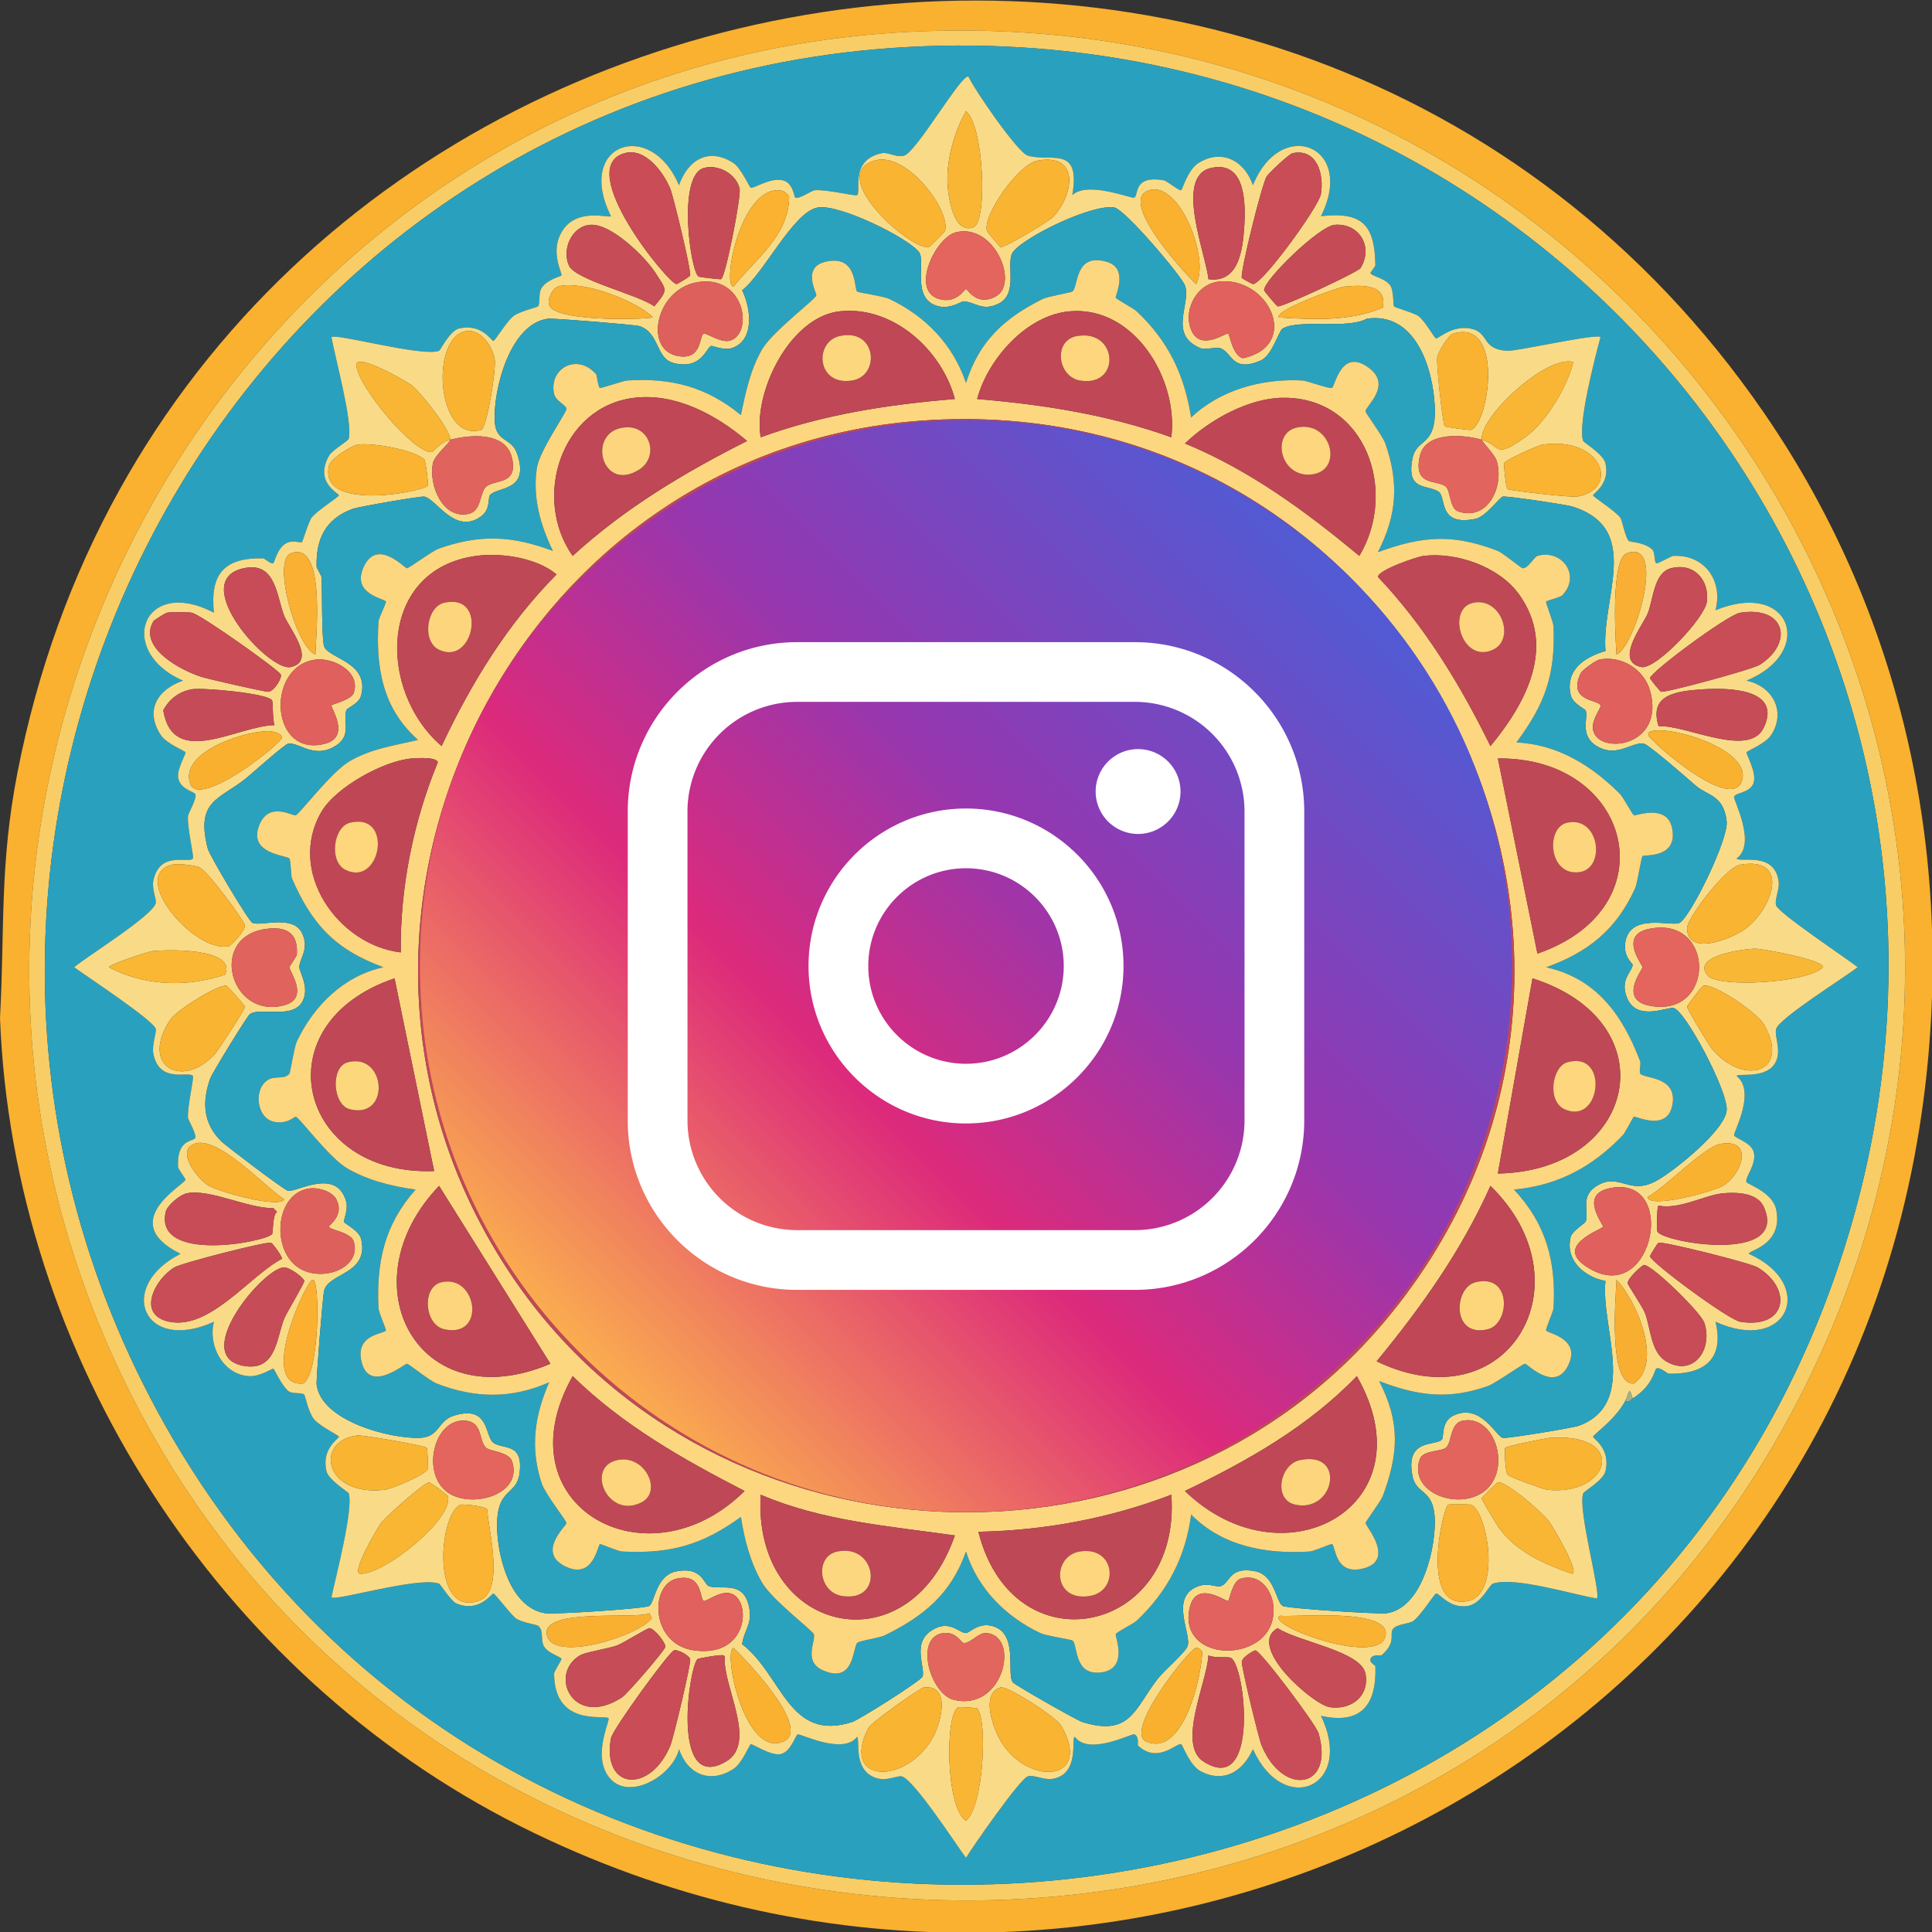 <svg xmlns="http://www.w3.org/2000/svg" width="119" height="119" fill="none"><rect width="100%" height="100%" fill="#333333" stroke="none"/><g clip-path="url(#a)"><path fill="#F9B12F" d="M108.639 25.413c8.898 12.92 12.034 28.515 9.599 43.978-6.318 40.132-50.108 61.255-86.24 43.066C13.43 103.109.795 83.518 0 62.696c.298-5.501-.03-9.419 1.067-15.066C11.014-3.62 79.25-17.26 108.639 25.413ZM55.691 1.978C14.334 4.288-10.544 49.096 8.076 85.902c20.478 40.481 79.386 41.796 101.63 2.283 22.663-40.259-8.001-88.777-54.015-86.207Z"/><path fill="#F8CD65" d="M55.69 1.978c46.014-2.57 76.678 45.948 54.015 86.207-22.244 39.513-81.152 38.198-101.63-2.283C-10.545 49.096 14.333 4.29 55.69 1.978Zm.305.913c-42.444 2.235-66.709 49.291-45.33 85.75 23.513 40.098 84.778 35.292 101.63-8.065 15.19-39.082-14.55-79.883-56.3-77.685Z"/><path fill="#29A1BE" d="M55.996 2.891c41.75-2.198 71.49 38.604 56.3 77.685-16.852 43.357-78.117 48.163-101.63 8.065-21.379-36.458 2.887-83.515 45.33-85.75Zm44.111 83.392c.293.102.347-.085.457-.152 1.224-.752 1.351-1.75 1.447-1.826.187-.15.705.302.762.304 2.185.056 3.451-.883 2.895-3.196 4.437 2.017 6.282-2.283 2.057-4.185-.109-.2 2.143-.496 1.676-2.739-.219-1.052-1.779-1.556-1.828-1.674-.119-.283.627-1.074.457-1.826-.143-.628-1.182-.874-1.219-1.065-.036-.19 1.371-2.691.152-3.652.162-.191 1.93.228 2.438-.913.317-.713-.112-1.519 0-1.978.156-.638 4.295-3.236 5.028-3.805-.674-.532-4.873-3.327-5.028-3.804-.117-.36.239-.99.153-1.522-.296-1.828-2.374-1.09-2.591-1.37 1.259-.89-.201-3.608-.152-3.804.066-.263 1.061-.23 1.219-.913.151-.654-.493-1.736-.457-1.826.034-.086 1.17-.522 1.523-1.065.925-1.422.121-2.995-1.523-3.348 4.29-1.755 2.741-6.239-1.905-4.337.465-1.811-.65-3.426-2.59-3.348-.141.006-.983.515-1.067.457-.118-.083-.072-.688-.228-.837-.495-.472-1.351-.457-1.448-.533-.218-.171-.417-1.299-.533-1.445-.36-.457-1.666-1.262-1.676-1.37-.011-.112 1.064-.682.762-1.978-.129-.553-1.339-1.279-1.372-1.37-.353-.977.74-5.186 1.067-6.391-.088-.275-5.101.862-5.714.837-1.643-.067-1.106-1.133-2.285-1.37-1.134-.227-1.988.64-2.133.609-.085-.018-.681-1.075-1.067-1.37-.263-.2-1.44-.517-1.524-.608-.053-.058.004-.96-.228-1.294-.31-.445-1.17-.565-1.22-.76-.006-.027.306-.43.305-.457-.036-2.48-.771-3.333-3.352-3.044 2.18-4.327-2.47-6.177-4.19-1.902-.515-1.53-1.938-2.263-3.352-1.37-.68.43-.978 1.629-1.066 1.675-.118.06-.867-.574-1.067-.61-1.926-.342-1.534.946-1.828 1.066-.182.074-2.893-1.043-3.81-.152.528-3.108-1.302-2.016-2.742-2.435-.62-.18-3.27-4.034-3.657-4.87-.444-.164-3.2 4.653-3.962 4.87-.482.138-.983-.233-1.371-.152-2 .416-1.258 2.395-1.524 2.587-.105.076-1.828-.354-2.59-.305-.23.015-.983.573-1.219.457-.081-.04-.118-.904-.762-1.065-.77-.193-1.817.53-1.98.456-.085-.038-.598-1.216-1.067-1.521-1.498-.977-2.803-.223-3.352 1.37-1.764-4.174-6.41-2.551-4.19 1.901-.074.14-1.951-.505-2.896.761-.97 1.301-.084 2.757-.152 2.892-.032.064-.88.235-1.219.76-.236.366-.062.93-.228 1.142-.05.064-1.149.308-1.524.608-.42.337-1.122 1.513-1.219 1.522-.12.012-.736-1.107-2.133-.76-.558.137-1.134 1.335-1.22 1.369-1.01.396-6.444-1.116-6.627-.837.223 1.24 1.32 5.23 1.066 6.239-.044.177-1.014.7-1.219 1.065-.924 1.654.616 2.296.61 2.435-.005.108-1.318.916-1.676 1.37-.19.239-.542 1.475-.61 1.521-.067.047-.579-.171-.99.076-.53.32-.697 1.187-.762 1.218-.14.067-.565-.303-.61-.305-2.386-.055-3.301.93-3.047 3.348-4.382-2.293-6.072 2.372-1.904 4.185-1.594.559-2.357 1.838-1.372 3.348.355.543 1.49.979 1.524 1.065.037.093-.515 1.014-.457 1.522.087.757 1.001.894 1.067 1.065.104.273-.444 1.144-.457 1.37-.044.72.38 2.481.304 2.587-.24.332-2.044-.527-2.438 1.37-.104.5.204 1.135.153 1.369-.172.776-4.257 3.296-5.028 3.956.688.509 4.912 3.285 5.028 3.805.05.225-.254.999-.153 1.521.365 1.882 2.204 1.045 2.438 1.37.076.105-.34 1.85-.304 2.587.003.065.53 1.02.457 1.217-.097.262-1.174.035-1.067 1.826.004.07.466.718.457.761-.06.31-4.3 2.6-.305 4.565-4.006 2.038-2.28 6.165 2.057 4.185-.377 1.432.53 3.23 2.133 3.348.697.051 1.449-.481 1.524-.456.079.025.452.947.914 1.37.23.208.836.074.99.227.059.058.254 1.1.61 1.522.37.438 1.503.975 1.524 1.065.028.117-1.103.714-.762 2.13.134.556 1.34 1.263 1.371 1.37.291.99-.81 5.16-1.066 6.392.183.28 5.33-1.296 6.628-.837.076.027.733 1.076 1.067 1.217 1.409.595 2.159-.621 2.285-.609.102.01 1.02 1.244 1.371 1.522.311.246 1.317.41 1.372.457.403.344.113.843.38 1.293.254.426 1.03.612 1.067.761.013.049-.459.761-.457.913.035 3.315 3.17 2.486 3.352 2.739.1.14-.86 2.015-.152 3.348 1.05 1.978 4.085.299 4.495-1.446.534 1.574 1.935 2.141 3.352 1.218.543-.354.98-1.488 1.066-1.522.11-.043 1.2.722 1.829.609.643-.117.925-1.184 1.066-1.218.186-.044 2.8 1.292 3.657.152.206.168-.332 2.238 1.371 2.587.503.103 1.139-.203 1.372-.152.735.162 3.366 4.222 3.962 5.022.43-.711 3.344-4.899 3.809-5.022.415-.109.971.241 1.523.152 1.722-.276 1.118-2.573 1.372-2.587.855 1.184 3.474-.209 3.657-.152.32.101.202.66.228.685 1.228 1.167 2.41-.199 2.666-.076.094.045.524 1.319 1.22 1.674 1.435.734 2.582-.011 3.2-1.37 1.915 4.242 6.283 2.29 4.19-2.054 2.497.558 3.428-.702 3.352-3.044-.003-.075-.377-.234-.305-.456.105-.326.645-.193.685-.228.919-.804.481-1.25.686-1.598.2-.338 1.032-.322 1.295-.533.473-.378 1.269-1.639 1.372-1.674.19-.064.818.96 1.98.761.82-.14 1.3-1.292 1.524-1.37 1.328-.455 4.918.677 6.4.914.29-.233-1.19-5.483-.839-6.468.053-.146 1.234-.797 1.372-1.37.34-1.416-.789-2.012-.762-2.13.034-.149 1.352-1.03 1.981-2.206Z"/><path fill="#F9DB87" d="M100.563 86.13c-.246-.855-.227-.28-.457.153-.63 1.176-1.947 2.057-1.981 2.206-.027.117 1.102.714.762 2.13-.138.573-1.32 1.224-1.372 1.37-.352.984 1.128 6.234.838 6.467-1.482-.237-5.071-1.368-6.4-.913-.224.077-.703 1.23-1.523 1.37-1.162.2-1.79-.825-1.98-.761-.103.035-.9 1.296-1.372 1.674-.263.211-1.096.195-1.295.533-.205.347.233.794-.686 1.597-.04.035-.58-.097-.685.229-.073.222.302.381.304.456.077 2.342-.854 3.602-3.352 3.044 2.093 4.344-2.274 6.296-4.19 2.054-.618 1.358-1.764 2.104-3.2 1.37-.695-.356-1.125-1.63-1.219-1.674-.256-.123-1.438 1.243-2.666.076-.026-.025.092-.585-.229-.685-.182-.057-2.801 1.336-3.656.152-.254.014.35 2.311-1.372 2.587-.552.089-1.108-.262-1.523-.152-.465.122-3.38 4.311-3.81 5.022-.595-.801-3.226-4.86-3.961-5.022-.233-.051-.87.255-1.372.152-1.703-.349-1.166-2.419-1.371-2.587-.857 1.139-3.47-.197-3.657-.152-.14.034-.423 1.101-1.066 1.217-.629.114-1.719-.651-1.829-.608-.087.033-.523 1.167-1.066 1.521-1.417.924-2.818.356-3.352-1.217-.41 1.745-3.444 3.424-4.495 1.446-.709-1.334.252-3.209.152-3.348-.182-.253-3.318.576-3.352-2.739-.002-.152.47-.864.457-.913-.038-.15-.813-.335-1.067-.761-.267-.45.023-.949-.38-1.294-.055-.047-1.061-.21-1.372-.456-.352-.278-1.27-1.512-1.371-1.522-.127-.012-.877 1.204-2.286.609-.333-.141-.99-1.19-1.066-1.218-1.298-.458-6.446 1.118-6.628.837.257-1.23 1.357-5.402 1.066-6.391-.031-.107-1.238-.814-1.371-1.37-.34-1.416.79-2.013.762-2.13-.022-.09-1.154-.627-1.524-1.065-.357-.423-.551-1.464-.61-1.522-.154-.153-.76-.02-.99-.228-.462-.422-.836-1.344-.914-1.37-.076-.025-.827.508-1.524.457-1.603-.118-2.51-1.916-2.133-3.348-4.337 1.98-6.063-2.147-2.057-4.185-3.995-1.965.244-4.256.305-4.565.008-.044-.453-.692-.457-.761-.108-1.792.97-1.564 1.066-1.826.073-.198-.454-1.152-.457-1.217-.035-.737.381-2.482.305-2.587-.235-.325-2.073.512-2.438-1.37-.101-.523.202-1.297.152-1.522-.115-.52-4.34-3.296-5.028-3.804.771-.66 4.857-3.18 5.028-3.957.052-.233-.256-.868-.152-1.37.393-1.896 2.198-1.036 2.438-1.369.076-.105-.348-1.866-.305-2.587.014-.225.562-1.096.457-1.37-.065-.17-.979-.307-1.066-1.064-.059-.508.494-1.429.457-1.522-.034-.087-1.17-.523-1.524-1.065-.985-1.51-.222-2.79 1.371-3.348-4.168-1.813-2.477-6.478 1.905-4.185-.255-2.418.661-3.403 3.048-3.348.044.001.469.371.609.305.065-.031.232-.899.762-1.218.41-.248.922-.03.99-.076.068-.046.42-1.283.61-1.522.358-.453 1.67-1.261 1.676-1.37.006-.138-1.534-.78-.61-2.434.205-.366 1.175-.888 1.22-1.065.252-1.009-.845-4.999-1.067-6.24.183-.278 5.617 1.234 6.628.838.085-.034.66-1.232 1.219-1.37 1.397-.346 2.013.773 2.133.76.097-.009.8-1.185 1.219-1.52.375-.302 1.473-.545 1.523-.61.167-.212-.007-.775.229-1.14.34-.526 1.186-.698 1.219-.762.068-.135-.818-1.59.152-2.891.945-1.266 2.822-.622 2.895-.76-2.219-4.454 2.427-6.077 4.19-1.903.55-1.593 1.855-2.347 3.353-1.37.468.306.982 1.484 1.066 1.522.163.075 1.21-.65 1.981-.456.644.16.68 1.025.762 1.065.235.116.99-.442 1.219-.457.761-.05 2.484.38 2.59.305.266-.192-.476-2.171 1.524-2.587.388-.081.889.29 1.371.152.762-.218 3.518-5.035 3.962-4.87.386.836 3.038 4.69 3.657 4.87 1.44.418 3.27-.673 2.742 2.435.917-.892 3.628.226 3.81.152.294-.12-.099-1.408 1.828-1.065.2.035.949.67 1.066.608.088-.046.387-1.244 1.067-1.674 1.414-.894 2.837-.16 3.352 1.37 1.72-4.275 6.37-2.425 4.19 1.902 2.58-.29 3.316.563 3.352 3.044 0 .027-.311.43-.304.456.049.196.908.315 1.218.761.232.333.175 1.235.229 1.293.084.091 1.26.408 1.524.61.386.294.981 1.35 1.066 1.369.146.03 1-.837 2.133-.609 1.18.237.643 1.302 2.286 1.37.613.024 5.626-1.112 5.714-.837-.328 1.204-1.42 5.414-1.067 6.39.033.092 1.243.818 1.372 1.37.301 1.297-.773 1.867-.762 1.979.01.107 1.315.913 1.676 1.37.116.146.315 1.274.533 1.445.096.076.953.06 1.448.533.156.149.11.754.228.837.084.058.925-.451 1.067-.457 1.94-.078 3.055 1.537 2.59 3.348 4.646-1.902 6.195 2.582 1.905 4.337 1.644.353 2.448 1.926 1.523 3.348-.353.543-1.489.979-1.523 1.065-.036.09.608 1.172.457 1.826-.158.682-1.153.65-1.219.913-.05.196 1.411 2.913.152 3.804.217.28 2.295-.458 2.59 1.37.086.532-.269 1.161-.152 1.522.155.477 4.354 3.272 5.028 3.804-.733.569-4.873 3.167-5.028 3.804-.112.46.317 1.266 0 1.979-.508 1.141-2.276.722-2.438.913 1.219.96-.189 3.46-.152 3.652.036.191 1.076.436 1.219 1.065.17.752-.576 1.542-.457 1.826.049.118 1.609.621 1.828 1.674.467 2.242-1.785 2.54-1.676 2.74 4.225 1.9 2.38 6.201-2.057 4.184.556 2.313-.71 3.252-2.895 3.196-.057-.002-.575-.454-.762-.305-.097.077-.223 1.074-1.447 1.826ZM59.499 6.848c-.7 1.209-1.189 2.932-1.143 4.337.03.915.355 3.26 1.6 2.815.89-.317.641-6.31-.457-7.152ZM38.472 9.435c-3.162.887 2.684 8.041 3.2 8.065.05.002.814-.458.838-.533.083-.26-1.031-4.866-1.219-5.326-.422-1.034-1.547-2.563-2.819-2.206Zm41.14 0c-.209.043-1.475 1.232-1.6 1.445-.303.519-1.645 5.94-1.524 6.24.015.036.647.38.686.38.593.001 4.068-4.782 4.19-5.555.195-1.229-.246-2.822-1.752-2.51Zm-25.75.456c-2.992.913 2.25 5.55 3.352 5.326.068-.014.97-.922.99-.989.38-1.258-2.377-4.937-4.342-4.337Zm10.056 0c-1.22.22-3.426 3.43-3.124 4.337.021.062.778.965.838.99.208.082 2.948-1.575 3.2-1.827 1.266-1.264 1.766-3.983-.914-3.5Zm-20.57.457c-1.66.483-.807 6.476-.305 6.695.064.028 1.306.174 1.372.152.27-.09 1.236-5.082 1.142-5.554-.182-.918-1.33-1.55-2.209-1.293Zm31.236 0c-2.274.52-.283 5.367-.153 6.847 1.87.266 2.119-1.81 2.21-3.271.092-1.477.055-4.06-2.057-3.576Zm-26.665 1.37c-2.34-.032-3.442 5.835-2.742 5.934 1.384-1.715 3.439-3.179 3.428-5.554-.241-.264-.293-.376-.686-.38Zm22.856 0c-1.964.604 2.198 5.115 2.894 5.782.87-1.463-.979-6.373-2.894-5.783Zm-20.418 1.065c-1.496.279-3.306 4.061-4.647 5.097.536 1.061.816 3.14-.686 3.576-.44.128-1.16-.168-1.219-.152-.296.08-.57 1.48-2.285 1.065-1.156-.279-.878-1.871-2.133-2.282-.27-.088-5.335-.497-5.638-.457-2.347.31-3.378 4.406-3.276 6.316.07 1.315 1.023.985 1.371 1.978.839 2.392-1.274 2.038-1.676 2.587-.117.16.055.862-.533 1.293-1.608 1.181-2.783-1.1-3.505-1.217-.22-.036-4.046.623-4.418.76-1.695.625-2.259 1.89-2.21 3.577.001.034.304.575.305.608.04.843-.001 3.73.153 4.261.226.78 2.82.954 2.285 3.044-.132.515-.858.751-.914.913-.226.647.373 1.562-.686 2.206-1.319.803-2.226-.253-2.895-.152-.216.033-2.225 1.836-2.59 2.13-1.652 1.335-3.13 1.346-2.362 4.338.109.423 2.505 4.444 2.743 4.565.488.248 2.457-.521 3.047.608.51.976-.153 1.612-.152 2.131 0 .248.519 1.04.305 1.826-.418 1.53-2.695.576-3.352 1.065-.187.139-2.338 3.671-2.438 3.957-.512 1.45-.45 2.764.685 3.88.225.221 3.861 3.006 4.114 3.044.546.082 3.001-1.462 3.58.684.121.447-.167 1.159-.151 1.218.031.118.945.545 1.066 1.065.51 2.183-2.028 2.079-2.285 3.196-.084.362-.496 5.495-.457 5.782.302 2.24 4.49 3.32 6.323 3.272 1.264-.032 1.111-1.052 2.133-1.37 2.209-.685 1.893 1.282 2.438 1.674.594.428 1.868-.046 1.6 1.903-.197 1.426-1.489.805-1.372 3.5.078 1.78.856 4.774 2.972 5.097.503.078 6.13-.282 6.399-.456.33-.213.398-1.883 1.676-2.13 1.57-.305 1.691.81 1.98.912.777.275 2.233-.44 2.515 1.446.138.92-.35 1.326-.457 2.131 2.499 1.925 2.86 6.052 6.78 4.793.422-.135 4.283-2.563 4.343-2.815.145-.61-.657-2.035.533-2.815 1.11-.727 1.687.152 2.133.152.203 0 .73-.624 1.524-.457 1.79.377.927 2.979 1.371 3.5.16.187 3.954 2.338 4.267 2.435 2.971.921 3.214-.807 4.647-2.663.348-.451 1.654-1.586 1.828-1.978.318-.716-1.177-3.06.686-3.729.624-.223 1.091.09 1.371 0 .585-.185.498-1.244 2.133-.912 1.2.243 1.272 1.888 1.676 2.13.276.165 5.981.52 6.4.456 2.112-.323 2.914-3.634 2.971-5.402.075-2.353-1.118-1.794-1.371-3.043-.487-2.406 1.523-1.816 1.828-2.283.108-.165-.062-1.082.686-1.446 1.674-.813 2.63 1.27 3.047 1.37.233.056 4.336-.611 4.724-.76 3.645-1.405 1.294-6.035 1.6-8.903-1.312-.247-2.519-1.292-2.134-2.74.085-.317.89-.844.915-.912.229-.647-.379-1.55.685-2.207 1.391-.858 1.982.61 3.657-.304 1.104-.602 4.219-3.105 4.343-4.337.115-1.151-2.587-6.217-3.276-6.315-.429-.061-2.192.8-2.819-.533-.562-1.195.294-1.711.305-2.13.001-.076-.59-.496-.457-1.37.286-1.88 2.889-.95 3.352-1.217.695-.401 3.013-5.16 2.895-6.24-.179-1.637-1.177-1.574-1.905-2.206-.445-.386-2.895-2.534-3.2-2.587-.733-.127-1.654.901-2.895.152-1.097-.662-.501-1.745-.685-2.206-.024-.06-.797-.422-.915-.913-.371-1.551.813-2.355 2.134-2.74-.26-3.297 2.3-7.55-2.057-8.902-.394-.122-4.057-.658-4.267-.608-.195.047-1.044 1.237-1.676 1.37-2.354.494-1.78-1.35-2.285-1.675-.714-.458-2.008-.018-1.6-2.054.258-1.289 1.486-.665 1.371-3.196-.108-2.384-1.208-5.84-4.19-5.402-1.182.67-4.164.006-5.18.609-.242.143-.643 1.673-1.372 1.978-1.74.729-1.712-.463-2.438-.76-.236-.098-.977.096-1.219 0-2.08-.828-.575-2.761-.99-3.881-.213-.574-3.677-4.666-4.343-4.793-1.315-.252-5.54 1.79-6.247 2.739-.478.641.388 2.583-.914 3.195-1.015.477-1.429-.138-2.133-.152-.138-.003-.788.476-1.524.304-1.74-.405-.783-2.806-1.219-3.347-.73-.91-4.947-2.982-6.247-2.74ZM36.34 13.848c-1.147.103-1.74 1.535-1.295 2.51.407.895 4.25 1.778 5.257 2.511.876-1.064.77-.958.076-2.054-.627-.99-2.76-3.083-4.038-2.967Zm45.863 0c-.959.083-4.39 3.424-4.342 4.032.005.065.775.973.838.99.273.073 4.956-2.118 5.104-2.36.82-1.335-.111-2.792-1.6-2.662Zm-23.312.456c-1.26.303-2.836 3.582-1.067 4.109 1.095.326 1.58-.609 1.676-.609.105 0 .651 1.094 1.829.457 1.466-.793-.086-4.522-2.438-3.957Zm-15.694 3.044c-2.757.24-3.59 4.11-1.524 4.565 1.604.353 1.37-1.242 1.676-1.37.108-.044 1.023.544 1.524.457 1.51-.263 1.14-3.898-1.676-3.652Zm31.845 0c-1.391.163-2.25 1.894-1.6 3.12.595 1.12 2.08.012 2.21.075.083.041.277 1.39.913 1.522 3.602-.793 1.577-5.082-1.523-4.717Zm-40.683.304c-.327.107-.668.782-.533 1.141.298.985 5.393.918 6.4.761-1.041-1.064-4.523-2.342-5.867-1.902Zm48.454 0c-.439.044-4.375 1.488-4.038 1.902 2.128.136 4.43.242 6.4-.608.268-1.452-1.27-1.403-2.362-1.294Zm-54.091 2.74c-2.258.37-1.845 6.893.914 6.086.362-.106.926-3.735.838-4.337-.116-.793-.886-1.892-1.752-1.75Zm60.795.151c-.305.09-.93 1.125-.99 1.446-.074.388.333 4.086.457 4.26.046.067 1.521.25 1.6.23 1.116-.294 2.107-6.866-1.067-5.936ZM27.73 27.087c-.018.193-.964.95-1.066 1.445-.27 1.31.578 3.478 2.21 3.12.78-.172.678-1.329 1.066-1.674.528-.47 1.97-.079 1.6-1.75-.372-1.674-2.613-1.456-3.81-1.141.056-.574-1.827-2.928-2.361-3.348-.284-.223-3.336-1.989-3.429-1.294.072 1.355 3.527 5.455 4.648 5.403.068-.003.527-.6 1.142-.761Zm63.538 0c-1.082-.322-3.453-.535-3.81.989-.451 1.935 1.105 1.446 1.6 1.902.303.278.215 1.334.763 1.522 1.831.63 2.847-1.568 2.361-3.12-.132-.421-.895-1.147-.914-1.293 1.227.364.734 1.223 2.667-.152 1.288-.917 2.611-3.101 2.97-4.642-1.718-.425-5.809 3.45-5.637 4.794Zm-69.251.304c-.41.076-1.654.87-1.753 1.294-.682 2.913 5.979 1.563 6.095 1.217.026-.076-.123-1.489-.229-1.598-.569-.588-3.28-1.066-4.113-.913Zm72.984 0c-.275.04-2.308.952-2.362 1.142-.022.077.11 1.554.229 1.597.31.114 3.91.517 4.266.457 2.677-.452 1.572-3.74-2.133-3.196Zm-77.098 6.696c-1.132.44.302 5.701 1.523 6.239.023-1.065.672-7.094-1.523-6.24Zm82.279 0c-.96.373-.694 5.258-.61 6.239 1.187-.585 3.099-7.207.61-6.24ZM15.008 35c-3.497.766 1.53 6.383 2.895 6.087 1.6-.347-.06-2.355-.381-3.12-.494-1.176-.49-3.41-2.514-2.967Zm87.916 0c-1.083.277-1.088 1.986-1.447 2.815-.319.737-2.05 2.93-.381 3.272.875.18 3.916-3.012 4.038-4.033.157-1.315-.785-2.418-2.21-2.054Zm-92.64 2.739c-.087.02-.78.434-.838.533-.966 1.636 1.755 3.043 2.971 3.424.397.123 3.904.93 4.114.913.364-.032.861-.864.762-1.066-.148-.3-4.95-3.715-5.485-3.804-.247-.04-1.305-.05-1.524 0Zm96.907 0c-.785.12-5.561 3.686-5.562 4.033 0 .054.632.827.686.837.311.057 5.627-1.37 6.095-1.674 2.084-1.355 1.562-3.624-1.219-3.196ZM19.426 40.63c-3.084.412-2.796 6.093.61 5.174 1.586-.428.314-2.237.38-2.358.038-.07 1.228-.341 1.372-.761.447-1.308-1.26-2.202-2.362-2.055Zm79.08 0c-.203.043-1.044.63-1.143.837-.837 1.749 1.07 1.606 1.219 1.979.062.155-.584.892-.457 1.521.313 1.56 4.49 1.066 3.504-2.434-.367-1.305-1.772-2.186-3.123-1.903Zm-86.698 1.826c-.772.137-1.382.6-1.752 1.294.595 3.623 4.559.957 6.856.913-.125-.285-.099-1.424-.152-1.522-.237-.434-4.289-.802-4.952-.685Zm93.097 0c-1.744.112-3.349.354-2.743 2.283 1.588-.146 5.571 2.005 6.476.076 1.133-2.414-2.203-2.457-3.733-2.359Zm-88.221 2.587c-1.286-.123-5.738 1.208-4.952 3.272.643 1.445 5.663-2.552 5.637-2.891-.018-.244-.51-.364-.685-.38Zm85.021 0c-.449.151.048.494.153.609.626.685 4.748 4.16 5.409 2.51.789-1.97-4.426-3.5-5.562-3.119Zm-91.116 8.218c-2.657.7 1.397 5.459 3.504 5.021.134-.027 1.04-.96.99-1.293-.042-.292-2.341-3.407-2.818-3.576-.365-.13-1.332-.243-1.676-.152Zm96.602 0c-.924.158-3.268 3.313-3.276 3.88-.025 1.788 2.733.698 3.58.076 1.717-1.258 2.789-4.487-.304-3.956Zm-90.812 3.956c-3.558.488-2.217 5.534 1.066 4.718 1.672-.416.39-2.067.381-2.359-.001-.044.453-.702.457-.76.09-1.324-.599-1.778-1.904-1.599Zm85.174 0c-1.872.399-.378 2.214-.381 2.359-.002.145-1.477 1.967.381 2.359 4.13.87 4.142-5.599 0-4.718Zm6.552 1.218c-.618.004-4.033.426-2.895 1.674.669.733 6.092.45 7.085-.533.048-.442-3.705-1.145-4.19-1.141Zm-98.735.152c-.267.032-2.674.832-2.667.989 2.192 1.161 4.82 1.249 7.162.456.735-1.65-3.57-1.557-4.495-1.445Zm4.571 2.13c-.514-.093-3.058 1.512-3.428 2.055-1.943 2.843.685 4.397 2.742 2.13.147-.162 1.834-2.72 1.829-2.891-.003-.086-1.058-1.278-1.143-1.294Zm90.964 0c-.078.022-.991 1.212-.99 1.294.002.15 1.369 2.404 1.523 2.587 1.995 2.363 4.908 1.448 3.2-1.522-.395-.688-3.079-2.539-3.733-2.359Zm-92.945 9.74c-1.115.446.168 2.145.914 2.586.602.356 4.27 1.395 4.648.837-1.176-.739-4.135-3.995-5.562-3.424Zm94.012 0c-1.006.171-3.434 2.72-4.495 3.271.11.763 4.144-.373 4.647-.685 1.222-.757 1.904-2.938-.152-2.587Zm-86.85 2.739c-2.168.228-2.442 3.74-.762 4.87 1.462.981 3.935.032 3.428-1.599-.181-.582-1.497-.703-1.524-.913-.011-.093.96-.692.457-1.674-.246-.482-1.063-.741-1.6-.684Zm79.993 0c-1.86.404-.344 2.218-.38 2.358-.05.189-3.346 1.239-.686 2.663 3.855 2.065 5.317-5.945 1.066-5.022Zm-87.612.304c-.407.08-1.204.744-1.295 1.141-.728 3.186 6.198 1.853 6.552 1.37.07-.095.017-1.186.305-1.37l-.229-.228c-1.566.029-3.896-1.2-5.333-.913Zm94.621 0c-1.075.095-2.684 1.018-3.962.76-.126.051-.113 1.528-.076 1.599.364.688 8.124 2 6.552-1.522-.395-.886-1.691-.91-2.514-.837Zm-89.44 3.043c-.298-.074-5.453 1.232-5.943 1.522-1.184.702-2.374 2.936-.304 3.348 2.506.5 4.922-2.817 6.932-3.88.026-.122-.559-.958-.685-.99Zm85.478 0c-.072.02-.538.788-.533.837.042.363 4.838 3.918 5.562 4.033 2.882.457 3.239-2.044 1.066-3.348-.471-.283-5.792-1.608-6.095-1.522Zm-.914 1.37c-.075.008-1.028.813-.99 1.141.012.105.931 1.465 1.066 1.826.355.947.352 2.403 1.296 2.968 1.636.98 2.902-.67 2.361-2.359-.208-.65-3.264-3.626-3.733-3.576Zm-83.803.152c-1.386.186-5.84 5.648-2.285 6.087 1.89.234 1.878-1.84 2.362-2.967.149-.348 1.233-2.154 1.219-2.283-.022-.2-.927-.886-1.296-.837Zm1.829.761c-.39-.056-3.428 6.616-.61 6.391 1.006-.52 1.073-6.325.61-6.391Zm80.298 0c-.057 1.025-.53 6.522 1.067 6.391 1.807-1.248.171-5.108-1.067-6.391ZM28.568 87.5c-1.946-.046-2.694 3.564-.762 4.565 1.549.802 4.388-.106 3.734-2.054-.199-.59-1.342-.608-1.6-.837-.482-.429-.162-1.646-1.372-1.674Zm61.557 0c-.856.149-.662 1.336-1.066 1.674-.28.233-1.408.157-1.6.685-.734 2.015 2.249 3.189 3.885 2.054 1.802-1.25.81-4.766-1.219-4.413Zm-68.109.913c-2.662.32-2.074 3.784 1.677 3.348.427-.05 2.516-.911 2.666-1.294.024-.06-.028-1.25-.076-1.293-.162-.145-3.972-.797-4.267-.761Zm73.442.152c-.228.016-2.653.5-2.742.609-.054.065-.013 1.502.152 1.674.126.131 2.196.887 2.438.913 3.867.41 5.024-3.53.152-3.196Zm-69.023 2.74c-.314.01-2.662 2.102-2.971 2.51-.158.209-1.851 3.034-1.295 3.12 1.497.08 5.848-3.457 5.409-4.794-.022-.067-1.072-.84-1.143-.837Zm65.823 0c-.069.01-.987.918-.99.988-.004.106.935 1.647 1.067 1.826 1.086 1.48 2.813 2.24 4.495 2.816.515-.068-1.24-3.006-1.448-3.272-.392-.501-2.593-2.44-3.124-2.359Zm-63.842 1.369c-1.364.361-1.938 6.938 1.067 5.935 1.628-.544.608-4.363.533-5.555.106-.296-1.512-.404-1.6-.38Zm60.795 0c-.336.135-1.814 6.597 1.22 5.935 2.085-.456 1.163-5.632.151-5.935-.065-.02-1.307-.026-1.37 0Zm-47.539 4.565c-1.657.39-1.611 4.031 1.067 4.413 3.4.485 3.546-3.118 2.285-3.5-.665-.202-1.527.519-1.676.457-.26-.11-.061-1.75-1.676-1.37Zm34.74 0c-.507.16-.688 1.331-.762 1.37-.128.066-1.938-1.322-2.361.38-.613 2.459 2.228 3.3 4.037 2.207 2.065-1.248.995-4.557-.914-3.957Zm-36.416 2.13c-.862.392-6.587-.348-6.323 1.294.29 1.81 5.7.094 6.475-.99l-.152-.304Zm38.854.153c-1.016.523 5.96 3.13 6.476 1.293.508-1.81-5.486-1.196-6.476-1.293Zm-38.854.76c-.118-.002-1.655.945-1.98 1.066-.52.192-1.962.418-2.286.608-1.989 1.168-.424 4.56 2.59 2.587.318-.208 2.657-2.914 2.666-3.119.01-.23-.673-1.134-.99-1.142Zm38.702 0c-1.98 1.111 2.187 4.718 3.2 4.87 1.306.196 2.456-.652 2.209-2.054-.248-1.407-4.203-1.985-5.41-2.816Zm-20.57.305c-1.853.208-.836 3.748.61 4.109 3.092.771 4.144-4.004 1.98-4.109-.468-.023-.975.671-1.371.609-.15-.024-.451-.696-1.22-.609Zm-12.951.913c-.655.187.66 6.741 3.047 5.782 1.855-.744-2.284-5.071-3.047-5.782Zm28.492 0c-.35.006-4.53 5.168-3.047 5.782 2.29.948 3.399-4.074 3.428-5.554-.125-.132-.171-.232-.38-.228Zm-32.15.152c-.32.096-3.788 4.877-3.885 5.402-.586 3.195 2.41 3.462 3.657.457.186-.447 1.29-5.063 1.22-5.326-.057-.206-.746-.606-.991-.533Zm35.807 0c-.078-.005-.786.391-.838.685-.045.262 1.044 4.753 1.22 5.174 1.325 3.194 4.51 2.669 3.504-.761-.159-.541-3.566-5.078-3.886-5.098Zm-33.064.304c-.065-.005-1.245.186-1.295.229-.528.444-1.672 8.332 1.752 6.315 1.971-1.161-.238-4.685-.076-6.468-.088-.134-.238-.063-.38-.076Zm30.17 0c-.067 1.614-1.958 5.482-.305 6.544 3.471 2.231 2.584-5.982 1.676-6.391-.175-.079-1.037.038-1.372-.153Zm-17.523 1.979c-.216.023-3.24 2.139-3.428 2.511-1.743 3.433 2.326 3.502 3.961.608.514-.909 1.16-3.306-.533-3.119Zm4.723 0c-1.277.376-.433 2.635.077 3.424 1.744 2.696 5.607 2.32 3.656-1.066-.307-.533-3.32-2.48-3.733-2.358Zm-2.59 1.217c-.838.284-.813 6.207.457 7 1.095-.891 1.34-6.264.686-6.924-.04-.04-1.089-.094-1.143-.076Z"/><path fill="#F8B634" d="M59.5 6.848c1.098.842 1.346 6.835.457 7.152-1.245.445-1.57-1.9-1.6-2.815-.045-1.405.443-3.128 1.143-4.337Z"/><path fill="#C94C57" d="M38.473 9.435c1.272-.357 2.397 1.172 2.82 2.206.187.46 1.3 5.066 1.218 5.326-.024.076-.788.535-.838.533-.516-.024-6.362-7.178-3.2-8.065Z"/><path fill="#C94D57" d="M79.612 9.435c1.506-.312 1.947 1.281 1.752 2.51-.122.773-3.598 5.557-4.19 5.555-.04 0-.671-.344-.686-.38-.121-.299 1.221-5.721 1.524-6.24.125-.213 1.39-1.402 1.6-1.445Z"/><path fill="#F9B432" d="M53.862 9.891c1.965-.6 4.723 3.079 4.343 4.337-.02.067-.922.975-.99.99-1.103.223-6.345-4.413-3.353-5.327Z"/><path fill="#F9B431" d="M63.918 9.891c2.68-.483 2.18 2.236.915 3.5-.252.252-2.993 1.91-3.2 1.826-.06-.024-.818-.927-.838-.989-.303-.907 1.904-4.117 3.123-4.337Z"/><path fill="#C54C56" d="M43.35 10.348c.88-.256 2.027.375 2.21 1.293.093.472-.873 5.464-1.144 5.555-.065.022-1.308-.125-1.371-.152-.503-.22-1.355-6.213.305-6.696Z"/><path fill="#C64C57" d="M74.585 10.348c2.112-.484 2.15 2.1 2.057 3.576-.09 1.46-.34 3.537-2.209 3.271-.13-1.48-2.122-6.327.152-6.847Z"/><path fill="#FAB230" d="M47.92 11.717c.393.006.445.117.686.38.011 2.377-2.044 3.84-3.428 5.555-.7-.099.403-5.966 2.742-5.935Z"/><path fill="#F9B12F" d="M70.775 11.717c1.916-.59 3.765 4.32 2.895 5.783-.696-.667-4.858-5.177-2.895-5.783Z"/><path fill="#2AA2BE" d="M50.359 12.783c1.3-.243 5.516 1.83 6.247 2.739.435.541-.522 2.942 1.219 3.348.736.171 1.386-.307 1.524-.305.704.014 1.118.63 2.133.152 1.302-.611.436-2.553.914-3.195.707-.949 4.932-2.99 6.247-2.74.666.128 4.13 4.22 4.343 4.794.415 1.12-1.09 3.053.99 3.88.242.097.983-.096 1.219 0 .726.298.698 1.49 2.438.762.728-.306 1.13-1.835 1.371-1.979 1.016-.602 3.999.061 5.18-.608 2.983-.44 4.083 3.017 4.19 5.402.116 2.53-1.112 1.906-1.37 3.195-.408 2.036.886 1.596 1.6 2.055.505.325-.07 2.168 2.285 1.674.632-.133 1.48-1.323 1.676-1.37.21-.05 3.873.487 4.266.609 4.358 1.352 1.797 5.605 2.057 8.902-1.32.384-2.505 1.188-2.133 2.739.118.491.89.853.914.913.184.46-.411 1.544.686 2.207 1.24.749 2.162-.28 2.895-.153.305.053 2.755 2.2 3.2 2.587.728.633 1.726.57 1.904 2.207.118 1.08-2.199 5.838-2.895 6.239-.462.267-3.065-.663-3.352 1.217-.133.874.459 1.294.457 1.37-.01.42-.866.936-.304 2.13.627 1.334 2.39.472 2.819.533.689.098 3.391 5.164 3.275 6.315-.123 1.232-3.238 3.735-4.342 4.337-1.676.913-2.266-.554-3.657.304-1.064.657-.456 1.56-.686 2.207-.024.069-.83.595-.914.913-.385 1.448.822 2.492 2.133 2.74-.305 2.867 2.046 7.497-1.6 8.901-.387.15-4.49.817-4.723.761-.417-.1-1.373-2.183-3.047-1.37-.748.364-.578 1.281-.686 1.446-.305.467-2.315-.122-1.828 2.283.252 1.249 1.446.69 1.37 3.043-.056 1.769-.858 5.08-2.97 5.403-.42.064-6.125-.292-6.4-.457-.404-.242-.476-1.887-1.676-2.13-1.636-.332-1.548.727-2.133.913-.28.089-.747-.224-1.371 0-1.863.667-.368 3.012-.686 3.728-.174.392-1.48 1.527-1.828 1.978-1.433 1.856-1.676 3.584-4.648 2.663-.312-.097-4.107-2.248-4.266-2.434-.444-.522.418-3.124-1.371-3.5-.795-.168-1.322.456-1.524.456-.446 0-1.024-.88-2.133-.152-1.19.78-.388 2.205-.533 2.815-.06.253-3.922 2.68-4.343 2.815-3.921 1.259-4.281-2.867-6.78-4.793.107-.805.594-1.211.457-2.13-.282-1.886-1.738-1.172-2.514-1.446-.29-.102-.412-1.218-1.981-.913-1.278.248-1.346 1.917-1.676 2.13-.27.174-5.896.534-6.4.457-2.115-.324-2.894-3.317-2.97-5.098-.118-2.695 1.174-2.073 1.37-3.5.269-1.949-1.006-1.475-1.6-1.902-.545-.393-.228-2.36-2.437-1.674-1.022.317-.87 1.337-2.133 1.37-1.834.047-6.021-1.032-6.324-3.273-.039-.287.374-5.42.457-5.782.258-1.117 2.795-1.013 2.286-3.196-.121-.52-1.035-.947-1.067-1.065-.015-.06.273-.771.153-1.217-.58-2.147-3.035-.603-3.581-.685-.253-.038-3.89-2.823-4.114-3.044-1.135-1.116-1.197-2.43-.686-3.88.101-.286 2.252-3.818 2.438-3.957.658-.488 2.935.465 3.352-1.065.215-.786-.304-1.577-.304-1.826-.001-.519.661-1.155.152-2.13-.59-1.13-2.559-.36-3.047-.609-.238-.12-2.634-4.142-2.743-4.565-.769-2.992.71-3.002 2.362-4.337.365-.295 2.374-2.098 2.59-2.13.67-.102 1.576.955 2.895.152 1.06-.645.46-1.56.686-2.207.056-.162.782-.398.914-.913.535-2.09-2.06-2.263-2.286-3.043-.153-.532-.113-3.42-.152-4.261-.002-.034-.304-.575-.305-.609-.049-1.687.515-2.951 2.21-3.576.372-.137 4.197-.797 4.418-.761.722.117 1.897 2.398 3.505 1.217.587-.431.416-1.133.533-1.293.402-.549 2.515-.195 1.676-2.587-.348-.992-1.3-.662-1.371-1.978-.103-1.91.93-6.006 3.276-6.316.303-.04 5.369.37 5.637.457 1.256.41.978 2.004 2.134 2.283 1.714.414 1.989-.986 2.285-1.066.06-.015.778.28 1.219.153 1.502-.436 1.222-2.516.686-3.576 1.341-1.037 3.15-4.82 4.647-5.098Zm.457 3.348c-1.424.347-.52 1.902-.533 2.054-.02.236-2.702 2.221-3.352 3.348-.712 1.231-1.014 2.656-1.295 4.032-2.135-1.748-4.275-2.3-7.01-2.13-.23.014-1.59.493-1.675.456-.112-.048-.192-.794-.23-.837-1.175-1.353-2.95-.342-2.59 1.218.1.43.744.674.763.913.015.204-1.67 2.58-1.829 3.652-.266 1.806.219 3.498.99 5.098-2.506-.942-4.473-1.039-7.008-.152-.417.145-1.865 1.226-1.981 1.217-.163-.012-1.84-1.885-2.667-.076-.772 1.69 1.296 1.93 1.372 2.13.032.087-.446 1.02-.457 1.218-.17 2.84.231 5.344 2.437 7.304-1.486.352-2.83.52-4.19 1.294-1.155.657-3.12 3.294-3.352 3.348-.207.047-1.602-.85-2.21.532-.822 1.872 1.713 1.928 1.83 2.13.088.156.091 1.078.152 1.218 1.232 2.84 2.673 4.395 5.637 5.478-2.444.532-4.281 2.36-5.333 4.565-.16.338-.397 1.896-.457 1.979-.281.39-.851.126-1.295.38-.934.535-.747 2.328.305 2.587.816.2 1.297-.313 1.371-.304.225.025 2.053 2.534 3.2 3.195 1.28.738 2.737 1.093 4.19 1.294-1.922 2.155-2.423 4.483-2.285 7.304.013.268.481 1.302.457 1.37-.082.222-1.84.204-1.524 1.826.418 2.145 2.644.234 2.819.228.11-.003 1.405 1.053 1.828 1.218 2.354.917 4.617.95 6.933-.077-.906 2.086-1.187 4.038-.457 6.24.208.628 1.523 2.29 1.524 2.434 0 .161-1.865 1.785-.077 2.663 1.746.858 1.99-1.314 2.133-1.37.068-.025 1.102.444 1.372.457 2.96.149 4.921-.394 7.313-2.13.214 1.39.587 2.807 1.296 4.032.625 1.083 3.14 2.978 3.2 3.196.12.437-.663 1.664.533 2.207 1.947.883 1.84-1.306 2.133-1.674.098-.124 1.401-.322 1.676-.457 2.424-1.189 4.094-2.55 5.028-5.174.713 2.278 2.447 4.014 4.571 5.022.36.171 1.897.4 1.98.457.344.229.07 2.112 1.677 1.978 1.825-.153.958-2.214.99-2.359.03-.128 1.096-.648 1.296-.837 1.905-1.798 3.016-3.937 3.352-6.543 1.927 1.969 4.636 2.454 7.313 2.282.255-.016 1.312-.498 1.372-.456.226.158.166 1.882 1.828 1.522 2.145-.466.234-2.641.229-2.816-.004-.099.939-1.33 1.066-1.674.969-2.607 1.08-4.545-.228-7.076 2.35.907 4.273 1.173 6.704.305.477-.17 2.153-1.38 2.285-1.37.16.012 1.842 1.813 2.667.076.788-1.66-1.306-1.948-1.371-2.13-.038-.104.445-1.169.457-1.37.168-2.866-.46-5.202-2.438-7.304 2.713-.254 4.839-1.4 6.704-3.348.169-.177.622-1.12.686-1.141.136-.044 2.027.93 2.361-.685.382-1.843-1.789-1.643-1.98-1.978-.068-.12.064-.592 0-.761-1.073-2.802-2.663-5.092-5.79-5.783 2.597-.921 4.34-2.335 5.485-4.87.134-.296.375-1.903.457-1.978.105-.096 2.159.16 1.828-1.674-.286-1.585-2.227-.793-2.361-.837-.074-.023-.68-1.133-.838-1.293-1.75-1.763-3.85-3.072-6.4-3.196 1.77-2.376 2.405-4.164 2.286-7.152-.01-.246-.49-1.449-.457-1.522.024-.055.879-.265.99-.38 1.197-1.237-.038-2.875-1.524-2.435-.208.062-.584.796-.914.761-.093-.01-1.231-.952-1.524-1.065-2.757-1.07-4.64-.93-7.39.076 1.178-2.305 1.306-4.262.457-6.696-.159-.457-1.21-1.862-1.218-1.978-.024-.299 1.656-1.584.228-2.663-1.72-1.3-2.099 1.085-2.285 1.217-.122.087-1.568-.442-1.829-.456-2.475-.134-5.05.565-6.856 2.283-.418-2.66-1.4-4.694-3.353-6.544-.175-.167-1.279-.761-1.295-.837-.026-.127.812-1.808-.533-2.206-2.02-.6-1.747 1.547-2.133 1.826-.076.055-1.548.316-1.828.456-2.368 1.186-3.913 2.595-4.724 5.174-.804-2.367-2.488-4.115-4.723-5.174-.374-.177-1.907-.387-1.981-.456-.212-.196.036-2.32-1.981-1.826Z"/><path fill="#C64C57" d="M36.34 13.848c1.277-.116 3.41 1.978 4.037 2.967.695 1.096.8.99-.076 2.055-1.006-.734-4.85-1.617-5.257-2.511-.444-.976.149-2.408 1.296-2.511Z"/><path fill="#C54C57" d="M82.203 13.848c1.489-.13 2.42 1.327 1.6 2.663-.148.24-4.83 2.432-5.104 2.358-.063-.017-.833-.924-.838-.989-.048-.608 3.383-3.949 4.342-4.032Z"/><path fill="#E3655D" d="M58.891 14.304c2.352-.565 3.904 3.164 2.438 3.957-1.178.637-1.724-.457-1.828-.457-.097 0-.581.935-1.676.609-1.77-.527-.193-3.806 1.066-4.109Z"/><path fill="#FCD780" d="M50.815 16.13c2.017-.492 1.77 1.631 1.98 1.827.075.069 1.608.28 1.982.456 2.235 1.06 3.92 2.807 4.723 5.174.811-2.58 2.356-3.988 4.724-5.174.28-.14 1.752-.401 1.828-.456.386-.279.112-2.425 2.133-1.826 1.345.398.507 2.08.534 2.206.015.076 1.119.67 1.295.837 1.952 1.85 2.934 3.885 3.352 6.544 1.807-1.718 4.382-2.416 6.856-2.283.26.014 1.707.543 1.829.456.186-.132.566-2.516 2.285-1.217 1.428 1.079-.252 2.364-.228 2.663.009.116 1.06 1.521 1.219 1.978.848 2.434.72 4.39-.457 6.696 2.75-1.007 4.632-1.147 7.39-.076.292.113 1.43 1.055 1.523 1.065.33.035.707-.7.914-.76 1.486-.44 2.72 1.197 1.524 2.434-.111.115-.966.325-.99.38-.032.073.447 1.276.457 1.522.119 2.988-.515 4.776-2.286 7.152 2.55.124 4.65 1.433 6.4 3.196.158.16.764 1.27.838 1.294.134.043 2.075-.749 2.361.836.332 1.835-1.723 1.578-1.828 1.674-.082.076-.323 1.682-.457 1.979-1.146 2.534-2.888 3.948-5.485 4.87 3.127.69 4.718 2.98 5.79 5.782.064.169-.068.641 0 .76.191.336 2.362.136 1.98 1.979-.334 1.615-2.225.64-2.361.685-.064.02-.517.964-.686 1.141-1.865 1.949-3.99 3.094-6.704 3.348 1.979 2.102 2.606 4.438 2.438 7.304-.012.201-.495 1.266-.457 1.37.065.182 2.16.47 1.371 2.13-.825 1.737-2.508-.064-2.666-.076-.133-.01-1.81 1.2-2.286 1.37-2.43.868-4.353.602-6.704-.305 1.308 2.531 1.197 4.469.228 7.076-.127.343-1.07 1.575-1.066 1.674.005.175 1.916 2.35-.229 2.816-1.662.36-1.602-1.364-1.828-1.522-.06-.042-1.117.44-1.372.456-2.677.172-5.386-.313-7.313-2.282-.336 2.606-1.447 4.745-3.352 6.543-.2.189-1.267.71-1.295.837-.033.146.834 2.206-.99 2.359-1.607.134-1.334-1.749-1.677-1.978-.084-.057-1.62-.286-1.98-.457-2.125-1.008-3.859-2.744-4.572-5.022-.934 2.624-2.604 3.985-5.028 5.174-.275.135-1.578.333-1.676.457-.292.368-.185 2.557-2.133 1.674-1.195-.542-.414-1.77-.533-2.207-.06-.218-2.575-2.113-3.2-3.195-.709-1.226-1.082-2.643-1.295-4.033-2.393 1.736-4.354 2.279-7.314 2.13-.27-.013-1.304-.482-1.371-.456-.143.055-.388 2.227-2.134 1.37-1.788-.88.077-2.502.077-2.664 0-.143-1.316-1.805-1.524-2.434-.73-2.202-.449-4.154.457-6.24-2.316 1.028-4.579.994-6.933.076-.423-.164-1.718-1.22-1.828-1.217-.175.006-2.4 1.917-2.819-.228-.316-1.622 1.442-1.603 1.524-1.826.024-.068-.444-1.102-.457-1.37-.138-2.821.363-5.149 2.285-7.304-1.453-.201-2.91-.556-4.19-1.294-1.147-.661-2.975-3.17-3.2-3.195-.074-.009-.555.505-1.371.304-1.052-.259-1.239-2.052-.305-2.587.444-.254 1.014.01 1.295-.38.06-.083.296-1.64.457-1.979 1.052-2.205 2.89-4.033 5.333-4.565-2.964-1.083-4.405-2.637-5.637-5.478-.06-.14-.064-1.062-.153-1.217-.115-.203-2.65-.259-1.828-2.13.607-1.383 2.002-.486 2.21-.533.23-.054 2.196-2.69 3.351-3.348 1.36-.774 2.704-.942 4.19-1.294-2.206-1.96-2.607-4.464-2.437-7.304.012-.198.489-1.131.457-1.218-.076-.2-2.144-.44-1.372-2.13.827-1.809 2.504.064 2.667.076.116.01 1.564-1.072 1.98-1.217 2.536-.887 4.503-.79 7.01.152-.772-1.6-1.257-3.292-.99-5.098.157-1.073 1.843-3.448 1.828-3.652-.019-.24-.663-.482-.762-.913-.36-1.56 1.414-2.571 2.59-1.217.037.042.117.788.229.836.084.037 1.445-.442 1.676-.456 2.734-.169 4.874.383 7.009 2.13.282-1.376.584-2.8 1.295-4.032.65-1.127 3.332-3.112 3.352-3.348.013-.152-.89-1.707.533-2.054Zm.914 3.044c-3.078.333-5.35 4.996-4.876 7.76 3.857-1.41 7.883-2.02 11.962-2.358-.8-3.01-3.8-5.757-7.086-5.402Zm14.17 0c-2.682.226-5.06 2.959-5.713 5.402 4.084.348 8.096.968 11.96 2.359.444-3.564-2.267-8.097-6.246-7.761ZM39.084 24.5c-4.533.535-6.32 6.184-3.81 9.74 3.197-2.93 6.883-5.136 10.742-7.077-1.864-1.59-4.38-2.964-6.932-2.663Zm39.92 0c-2.112.026-4.52 1.374-6.018 2.815 4.007 1.652 7.437 4.184 10.742 6.924 2.394-3.983.397-9.801-4.724-9.739Zm-21.636 1.37c-26.245 1.443-40.523 31.704-25.522 53.184 12.422 17.788 39.543 18.944 53.482 2.283 18.987-22.695 1.71-57.099-27.96-55.467Zm-28.036 8.37c-6.043.822-6.107 8.283-2.133 11.717 1.817-3.864 4.062-7.534 7.085-10.576-1.228-1.025-3.407-1.352-4.952-1.142Zm58.357 0c-.43.051-2.803.872-2.818 1.293 2.912 3.068 5.074 6.647 6.932 10.424 2.203-2.66 4.07-6.145 1.753-9.359-1.219-1.689-3.831-2.605-5.867-2.359ZM25.37 46.716c-1.729.137-4.672 1.761-5.562 3.272-2.18 3.703 1.034 8.225 4.876 8.674-.041-4.01.773-8.035 2.285-11.717-.108-.335-1.307-.252-1.6-.228Zm66.89 0 2.437 12.022c8.177-2.82 5.815-12.125-2.438-12.021ZM24.302 60.261c-8.256 2.793-5.956 12.197 2.438 11.87l-2.438-11.87Zm70.09 0-2.134 12.022c8.571-.15 10.577-9.33 2.134-12.022ZM27.046 73.044C21.287 79.055 25.74 87.474 33.902 84l-6.856-10.956Zm64.756 0c-1.771 3.97-4.261 7.47-7.009 10.804 8.08 3.895 13.156-4.818 7.01-10.804ZM35.273 84.76c-4.485 7.956 4.562 13.049 10.59 7.076-3.794-1.952-7.527-4.066-10.59-7.076Zm48.301 0c-2.98 3.1-6.745 5.23-10.59 7.076 6.097 5.898 15.134.907 10.59-7.076Zm-36.72 7.304c-.5 8.501 9.068 10.823 11.96 2.511-4.045-.58-8.16-.88-11.96-2.51Zm25.293 0c-3.785 1.458-7.824 2.207-11.885 2.283 2.14 8.503 12.52 6.355 11.885-2.283Z"/><path fill="#DE605D" d="M43.197 17.348c2.815-.246 3.186 3.39 1.676 3.652-.5.087-1.416-.501-1.524-.456-.306.127-.072 1.723-1.676 1.37-2.067-.456-1.233-4.325 1.523-4.566Z"/><path fill="#E0615D" d="M75.042 17.348c3.1-.365 5.125 3.924 1.523 4.717-.636-.132-.83-1.48-.914-1.522-.129-.063-1.614 1.046-2.21-.076-.65-1.225.21-2.956 1.6-3.12Z"/><path fill="#FAB030" d="M34.36 17.652c1.343-.44 4.825.838 5.866 1.902-1.007.157-6.102.224-6.4-.76-.135-.36.206-1.035.533-1.142Z"/><path fill="#FBB131" d="M82.812 17.652c1.092-.109 2.63-.158 2.362 1.294-1.97.85-4.272.744-6.4.608-.337-.414 3.6-1.858 4.038-1.902Z"/><path fill="#BF4756" d="M51.73 19.174c3.285-.356 6.285 2.392 7.085 5.402-4.079.338-8.105.949-11.961 2.359-.474-2.765 1.797-7.428 4.875-7.761Zm0 1.522c-1.612.354-1.43 3.104.761 2.739 1.75-.292 1.502-3.238-.762-2.74Z"/><path fill="#C04755" d="M65.9 19.174c3.979-.336 6.69 4.197 6.246 7.76-3.864-1.39-7.876-2.01-11.96-2.358.652-2.443 3.03-5.176 5.713-5.402Zm.456 1.522c-1.507.25-1.227 2.496.153 2.739 2.535.446 2.375-3.16-.153-2.74Z"/><path fill="#F9B331" d="M28.722 20.391c.866-.142 1.636.958 1.752 1.75.088.602-.476 4.232-.838 4.337-2.759.807-3.172-5.716-.914-6.087Zm60.794.153c3.174-.931 2.183 5.641 1.066 5.934-.078.02-1.553-.162-1.6-.228-.123-.175-.53-3.872-.457-4.26.061-.322.686-1.357.99-1.446Z"/><path fill="#FDD77E" d="M51.73 20.696c2.263-.499 2.512 2.447.762 2.739-2.191.365-2.373-2.384-.762-2.74Z"/><path fill="#FDD67D" d="M66.356 20.696c2.529-.42 2.688 3.185.153 2.739-1.38-.243-1.66-2.489-.153-2.74Z"/><path fill="#F9B634" d="M27.73 27.087c-.615.162-1.074.758-1.142.76-1.121.053-4.576-4.047-4.648-5.401.093-.695 3.145 1.07 3.429 1.293.534.42 2.417 2.774 2.361 3.348Zm63.539 0c-.172-1.344 3.918-5.219 5.638-4.794-.36 1.541-1.683 3.725-2.972 4.642-1.933 1.375-1.44.517-2.666.152Z"/><path fill="#BF4756" d="M39.083 24.5c2.553-.301 5.068 1.073 6.933 2.663-3.86 1.94-7.546 4.146-10.742 7.076-2.51-3.556-.724-9.204 3.809-9.74Zm-.61 1.826c-2.375.226-1.432 4.096.915 2.587 1.21-.778.696-2.74-.915-2.587Z"/><path fill="#BF4755" d="M79.003 24.5c5.12-.062 7.118 5.756 4.723 9.74-3.304-2.741-6.734-5.273-10.742-6.925 1.498-1.441 3.906-2.79 6.019-2.815Zm.914 1.826c-1.678.328-1.078 3.162.914 2.891 1.931-.262 1.181-3.3-.914-2.89Z"/><path fill="#C14856" d="M57.366 25.87c29.671-1.632 46.947 32.772 27.96 55.467-13.939 16.66-41.06 15.505-53.481-2.283-15.001-21.48-.724-51.742 25.521-53.185Zm-.457 1.521c-41.963 2.788-37.863 68.36 5.943 64.218 40.912-3.87 36.885-67.063-5.943-64.218Z"/><path fill="#FDD57E" d="M38.473 26.326c1.61-.153 2.124 1.81.914 2.587-2.346 1.509-3.29-2.36-.914-2.587Z"/><path fill="#FDD67E" d="M79.917 26.326c2.095-.41 2.845 2.63.915 2.891-1.993.27-2.593-2.563-.915-2.891Z"/><path fill="#E1635E" d="M27.731 27.087c1.197-.315 3.438-.533 3.81 1.141.37 1.671-1.072 1.28-1.6 1.75-.388.345-.286 1.503-1.067 1.674-1.63.358-2.48-1.81-2.21-3.12.103-.496 1.049-1.252 1.067-1.445Z"/><path fill="#E2645E" d="M91.269 27.087c.018.146.782.872.914 1.293.485 1.552-.53 3.75-2.362 3.12-.547-.188-.46-1.244-.762-1.522-.495-.456-2.052.033-1.6-1.902.357-1.524 2.728-1.31 3.81-.99Z"/><path fill="#FAB431" d="M22.017 27.391c.834-.153 3.545.325 4.114.913.105.11.254 1.522.229 1.598-.117.346-6.777 1.696-6.095-1.217.099-.423 1.343-1.218 1.752-1.294Z"/><path fill="#FBC762" d="M56.91 27.391c42.828-2.845 46.855 60.349 5.942 64.218-43.806 4.142-47.906-61.43-5.942-64.218Zm1.828 1.218c-3.375.61-3.04 7.358 1.524 6.543 3.359-.6 2.967-7.356-1.524-6.543Zm-10.36 2.13c-3.83.319-3.039 6.994 1.066 6.544 3.804-.418 2.988-6.882-1.067-6.544Zm21.636 0c-3.573.242-4.124 6.2-.457 6.544 4.343.407 4.831-6.84.457-6.544Zm-31.236 6.087c-3.807.72-2.006 7.683 2.59 6.087 3.145-1.092 1.687-6.896-2.59-6.087Zm39.768 0c-3.657.625-3.56 7.002 1.067 6.24 3.608-.595 3.732-7.06-1.067-6.24Zm-45.558 9.13c-3.067.503-2.983 5.07 0 5.935 5.392 1.565 5.545-6.843 0-5.934Zm51.348 0c-3.595.628-3.324 6.68 1.067 6.087 3.883-.523 3.89-6.951-1.067-6.087Zm-52.872 10.5c-4.252.303-3.913 6.984 1.22 6.087 3.698-.645 3-6.387-1.22-6.087Zm55.31 0c-3.64.272-3.923 5.447-.61 6.087 5.335 1.031 5.777-6.472.61-6.087ZM33.293 67.11c-2.916.498-3.653 5.163-.61 5.934 5.378 1.364 6.123-6.876.61-5.934Zm50.586 0c-2.797.595-2.75 5.218.305 5.934 5.62 1.319 5.134-7.09-.305-5.934Zm-44.34 8.826c-3.892.552-3.762 7.124.763 6.391 3.822-.62 3.662-7.018-.762-6.391Zm38.703 0c-3.083.444-3.035 5.332 0 6.239 5.355 1.601 5.2-6.989 0-6.24ZM48.225 81.87c-3.24.652-3.302 7.065 1.066 6.39 3.728-.574 3.493-7.309-1.066-6.39Zm20.874 0c-2.99.569-2.542 5.894.457 6.39 4.976.826 4.54-7.342-.457-6.39Zm-10.208 1.978c-3.007.44-3.326 5.718-.305 6.543 4.9 1.34 5.33-7.28.305-6.543Z"/><path fill="#FAB431" d="M95.002 27.391c3.705-.544 4.81 2.744 2.133 3.196-.356.06-3.956-.343-4.266-.457-.12-.043-.25-1.52-.229-1.597.054-.19 2.087-1.101 2.362-1.142Z"/><path fill="#F9B032" d="M58.739 28.609c4.49-.814 4.882 5.943 1.523 6.543-4.564.815-4.898-5.933-1.523-6.543ZM48.377 30.74c4.054-.339 4.87 6.125 1.066 6.543-4.104.45-4.895-6.225-1.066-6.544Z"/><path fill="#F9B132" d="M70.013 30.74c4.375-.297 3.886 6.95-.457 6.543-3.667-.344-3.116-6.302.457-6.544Z"/><path fill="#F9B033" d="M17.903 34.087c2.195-.854 1.546 5.175 1.523 6.24-1.221-.538-2.655-5.8-1.523-6.24Z"/><path fill="#F8AF33" d="M100.183 34.087c2.49-.968.577 5.654-.61 6.239-.084-.98-.349-5.866.61-6.24Z"/><path fill="#BF4856" d="M29.331 34.24c1.546-.211 3.724.116 4.952 1.14-3.023 3.043-5.268 6.713-7.085 10.576-3.974-3.433-3.91-10.894 2.133-11.717Zm-1.98 2.89c-1.066.25-1.393 2.375-.305 2.892 2.155 1.023 3.025-3.53.305-2.892Zm60.338-2.89c2.035-.247 4.648.67 5.866 2.358 2.318 3.214.45 6.699-1.752 9.359-1.858-3.777-4.02-7.356-6.933-10.424.016-.42 2.389-1.242 2.819-1.294Zm3.047 2.89c-1.668.363-.694 3.771 1.22 2.892 1.411-.65.508-3.267-1.22-2.892Z"/><path fill="#C74C57" d="M15.008 35c2.024-.443 2.02 1.79 2.514 2.967.321.766 1.981 2.773.38 3.12-1.364.296-6.391-5.321-2.894-6.087Z"/><path fill="#C64C57" d="M102.925 35c1.424-.364 2.366.74 2.209 2.054-.121 1.021-3.162 4.213-4.037 4.033-1.67-.343.061-2.534.38-3.272.359-.829.365-2.538 1.448-2.815Z"/><path fill="#F9B031" d="M38.778 36.826c4.277-.809 5.735 4.995 2.59 6.087-4.596 1.596-6.397-5.367-2.59-6.087Z"/><path fill="#F9B032" d="M78.545 36.826c4.8-.82 4.675 5.645 1.067 6.24-4.626.761-4.724-5.615-1.067-6.24Z"/><path fill="#FDD57C" d="M27.35 37.13c2.72-.639 1.85 3.915-.304 2.892-1.089-.517-.762-2.641.304-2.892Zm63.386 0c1.728-.375 2.63 2.243 1.219 2.892-1.914.88-2.887-2.529-1.22-2.892Z"/><path fill="#C94C57" d="M10.285 37.74c.218-.051 1.277-.042 1.523 0 .536.088 5.338 3.503 5.486 3.803.099.202-.398 1.035-.762 1.066-.21.017-3.717-.79-4.114-.913-1.217-.38-3.937-1.788-2.971-3.424.058-.099.751-.513.838-.533Z"/><path fill="#C94D57" d="M107.191 37.74c2.782-.429 3.304 1.84 1.219 3.195-.467.304-5.784 1.731-6.094 1.674-.054-.01-.686-.783-.686-.837.001-.347 4.777-3.912 5.561-4.033Z"/><path fill="#DF605D" d="M19.427 40.63c1.1-.147 2.81.747 2.362 2.055-.144.42-1.334.692-1.372.76-.066.122 1.205 1.931-.38 2.36-3.406.918-3.695-4.762-.61-5.175Z"/><path fill="#DF605C" d="M98.507 40.63c1.35-.283 2.756.598 3.123 1.903.986 3.5-3.191 3.993-3.504 2.434-.127-.628.519-1.366.457-1.521-.149-.372-2.056-.23-1.22-1.978.1-.208.941-.795 1.144-.838Z"/><path fill="#C64B58" d="M11.809 42.456c.663-.117 4.716.25 4.952.685.053.098.027 1.237.152 1.522-2.297.044-6.26 2.71-6.856-.913.37-.693.98-1.157 1.752-1.294Z"/><path fill="#C64C57" d="M104.907 42.456c1.529-.098 4.865-.055 3.733 2.36-.906 1.928-4.889-.223-6.476-.077-.607-1.928.999-2.17 2.743-2.283Z"/><path fill="#F9B02F" d="M16.685 45.044c.175.016.667.137.686.38.025.34-4.995 4.337-5.638 2.891-.785-2.064 3.666-3.395 4.952-3.271Z"/><path fill="#F9B130" d="M101.707 45.044c1.135-.382 6.35 1.148 5.561 3.12-.66 1.649-4.783-1.827-5.409-2.512-.105-.115-.602-.458-.152-.608Z"/><path fill="#F9B032" d="M32.989 45.956c5.544-.908 5.391 7.5 0 5.935-2.983-.865-3.068-5.432 0-5.934Zm51.347.001c4.956-.865 4.95 5.563 1.067 6.087-4.391.592-4.662-5.46-1.067-6.087Z"/><path fill="#BF4755" d="M25.369 46.717c.293-.023 1.491-.106 1.6.229-1.513 3.682-2.327 7.707-2.286 11.717-3.842-.45-7.056-4.971-4.876-8.674.89-1.51 3.834-3.135 5.562-3.272Zm-3.81 3.957c-1.028.25-1.302 2.375-.304 2.891 2.194 1.135 3.024-3.551.305-2.891Z"/><path fill="#BF4856" d="M92.259 46.717c8.253-.103 10.614 9.202 2.438 12.022l-2.438-12.022Zm4.266 3.957c-1.338.291-1.152 3.312.762 3.043 1.638-.23 1.243-3.479-.762-3.043Z"/><path fill="#FED67C" d="M21.56 50.674c2.72-.66 1.89 4.026-.304 2.891-.998-.516-.724-2.642.304-2.891Z"/><path fill="#FDD57C" d="M96.526 50.674c2.005-.436 2.4 2.813.762 3.044-1.914.268-2.1-2.753-.762-3.044Z"/><path fill="#FAB431" d="M10.59 53.26c.344-.09 1.31.024 1.675.153.477.169 2.776 3.285 2.82 3.576.048.333-.857 1.266-.991 1.294-2.107.437-6.161-4.322-3.505-5.022Z"/><path fill="#F9B432" d="M107.192 53.26c3.093-.53 2.022 2.699.305 3.957-.848.622-3.606 1.712-3.581-.076.008-.567 2.352-3.722 3.276-3.88Z"/><path fill="#F9B032" d="M31.464 56.456c4.22-.3 4.918 5.441 1.22 6.087-5.133.897-5.472-5.784-1.22-6.087Z"/><path fill="#F9B031" d="M86.773 56.456c5.167-.385 4.726 7.118-.609 6.087-3.313-.64-3.03-5.815.61-6.087Z"/><path fill="#E1635D" d="M16.38 57.218c1.305-.18 1.993.274 1.904 1.597-.004.06-.459.717-.457.761.009.292 1.29 1.944-.381 2.359-3.284.816-4.625-4.23-1.067-4.718Z"/><path fill="#E3655D" d="M101.553 57.218c4.142-.882 4.13 5.587 0 4.717-1.858-.392-.383-2.214-.381-2.359.003-.145-1.49-1.96.381-2.358Z"/><path fill="#F8B734" d="M108.106 58.435c.484-.004 4.238.699 4.19 1.141-.993.982-6.416 1.267-7.085.533-1.138-1.248 2.277-1.67 2.895-1.674Z"/><path fill="#F9B733" d="M9.37 58.587c.927-.112 5.23-.204 4.496 1.446-2.343.792-4.97.705-7.162-.457-.008-.156 2.4-.957 2.667-.989Z"/><path fill="#BF4756" d="m24.303 60.261 2.438 11.87c-8.394.327-10.694-9.077-2.438-11.87Zm-2.895 5.174c-1.052.286-.933 2.626.152 2.891 2.53.62 2.218-3.535-.152-2.891Z"/><path fill="#BF4856" d="M94.392 60.261c8.444 2.691 6.438 11.872-2.133 12.022l2.133-12.022Zm2.133 5.174c-.922.27-1.256 2.395-.152 2.891 2.255 1.015 2.754-3.653.152-2.891Z"/><path fill="#F9B431" d="M13.942 60.717c.085.016 1.14 1.208 1.143 1.294.005.17-1.682 2.73-1.829 2.891-2.057 2.267-4.685.713-2.742-2.13.37-.542 2.914-2.148 3.428-2.055Z"/><path fill="#F9B432" d="M104.906 60.717c.654-.18 3.338 1.671 3.733 2.359 1.709 2.97-1.205 3.886-3.199 1.522-.155-.183-1.522-2.437-1.524-2.587-.001-.082.912-1.272.99-1.294Z"/><path fill="#FDD77C" d="M21.407 65.435c2.37-.645 2.683 3.51.153 2.891-1.085-.265-1.205-2.605-.153-2.891Z"/><path fill="#FDD67D" d="M96.525 65.435c2.602-.762 2.103 3.906-.152 2.891-1.104-.496-.77-2.621.152-2.891Z"/><path fill="#F9B032" d="M33.292 67.109c5.513-.942 4.768 7.298-.61 5.934-3.043-.771-2.305-5.436.61-5.934Zm50.588 0c5.439-1.157 5.924 7.252.305 5.934-3.055-.716-3.102-5.34-.305-5.934Z"/><path fill="#F9B130" d="M11.962 70.457c1.427-.572 4.385 2.684 5.561 3.424-.378.557-4.045-.481-4.647-.837-.746-.441-2.03-2.14-.914-2.587Z"/><path fill="#F9B230" d="M105.972 70.456c2.057-.35 1.374 1.83.153 2.587-.503.312-4.538 1.448-4.647.685 1.06-.551 3.489-3.1 4.494-3.272Z"/><path fill="#BF4756" d="M27.045 73.043 33.902 84c-8.16 3.474-12.615-4.945-6.857-10.957Zm.153 5.935c-1.24.285-1.06 2.614.152 2.892 2.612.597 2.05-3.397-.152-2.892Zm64.604-5.935c6.146 5.987 1.07 14.7-7.009 10.805 2.747-3.334 5.238-6.834 7.009-10.805Zm-.914 5.935c-1.357.335-1.487 3.446.762 2.892 1.356-.335 1.486-3.446-.762-2.892Z"/><path fill="#DE605C" d="M19.122 73.196c.537-.057 1.354.202 1.6.684.502.982-.469 1.581-.457 1.674.026.21 1.343.33 1.524.913.507 1.632-1.967 2.58-3.429 1.598-1.68-1.128-1.405-4.64.762-4.87Z"/><path fill="#DF605C" d="M99.115 73.196c4.251-.924 2.789 7.087-1.066 5.021-2.66-1.424.636-2.474.685-2.663.037-.14-1.48-1.954.381-2.358Z"/><path fill="#C74C57" d="M11.504 73.5c1.437-.286 3.767.942 5.333.913l.228.228c-.287.184-.235 1.275-.304 1.37-.354.483-7.28 1.816-6.552-1.37.09-.397.888-1.06 1.295-1.141Z"/><path fill="#C64C57" d="M106.125 73.5c.823-.073 2.119-.049 2.514.837 1.572 3.522-6.188 2.21-6.552 1.522-.037-.071-.05-1.548.076-1.598 1.277.257 2.887-.666 3.962-.76Z"/><path fill="#F9B031" d="M39.54 75.935c4.424-.627 4.584 5.772.761 6.391-4.524.733-4.655-5.84-.762-6.391Z"/><path fill="#F9B032" d="M78.24 75.935c5.2-.75 5.357 7.84 0 6.239-3.033-.907-3.081-5.795 0-6.24Z"/><path fill="#C84D57" d="M16.684 76.544c.127.031.712.867.686.989-2.01 1.064-4.426 4.38-6.933 3.88-2.069-.412-.879-2.646.305-3.348.49-.29 5.645-1.596 5.942-1.521Z"/><path fill="#C94C57" d="M102.163 76.543c.302-.085 5.624 1.24 6.095 1.522 2.172 1.305 1.815 3.805-1.067 3.348-.723-.115-5.519-3.67-5.561-4.032-.006-.05.461-.817.533-.838Z"/><path fill="#C74C58" d="M101.249 77.913c.469-.05 3.525 2.926 3.733 3.576.541 1.689-.725 3.338-2.361 2.359-.944-.565-.941-2.021-1.296-2.968-.135-.36-1.054-1.72-1.066-1.826-.038-.328.915-1.133.99-1.141Z"/><path fill="#C64C57" d="M17.447 78.065c.369-.05 1.274.637 1.295.837.014.129-1.07 1.935-1.219 2.283-.484 1.126-.472 3.2-2.361 2.967-3.555-.44.898-5.9 2.285-6.087Z"/><path fill="#FBB032" d="M19.274 78.826c.464.067.396 5.872-.61 6.391-2.818.225.22-6.447.61-6.391Z"/><path fill="#F8AE31" d="M99.573 78.826c1.238 1.283 2.874 5.143 1.067 6.392-1.597.13-1.124-5.367-1.067-6.392Z"/><path fill="#FDD57C" d="M27.198 78.978c2.202-.505 2.764 3.489.153 2.892-1.213-.278-1.392-2.607-.153-2.892Z"/><path fill="#FDD67C" d="M90.888 78.978c2.248-.554 2.118 2.557.761 2.892-2.248.554-2.118-2.557-.761-2.892Z"/><path fill="#F9B132" d="M48.226 81.87c4.559-.919 4.793 5.816 1.066 6.39-4.369.675-4.305-5.738-1.066-6.39Zm20.874 0c4.996-.952 5.432 7.216.457 6.39-3-.497-3.447-5.821-.457-6.39Z"/><path fill="#F9B032" d="M58.89 83.848c5.026-.737 4.595 7.883-.304 6.543-3.021-.825-2.702-6.102.304-6.543Z"/><path fill="#BF4856" d="M35.274 84.761c3.063 3.01 6.795 5.124 10.59 7.076-6.028 5.973-15.075.88-10.59-7.076Zm2.743 5.174c-1.991.439-.563 3.697 1.523 2.587 1.275-.679.18-2.963-1.523-2.587Z"/><path fill="#BF4756" d="M83.574 84.761c4.544 7.983-4.493 12.974-10.59 7.076 3.844-1.846 7.61-3.976 10.59-7.076Zm-3.504 5.174c-1.249.262-1.657 2.435-.305 2.739 2.439.549 3.177-3.343.305-2.74Z"/><path fill="#A2B289" d="M100.564 86.13c-.11.068-.164.255-.458.153.231-.432.211-1.008.458-.153Z"/><path fill="#E3655E" d="M28.569 87.5c1.21.028.89 1.246 1.371 1.674.258.23 1.402.247 1.6.837.654 1.948-2.185 2.856-3.733 2.054-1.932-1-1.185-4.61.762-4.565Z"/><path fill="#E2645D" d="M90.126 87.5c2.03-.353 3.02 3.164 1.22 4.413-1.637 1.135-4.62-.039-3.886-2.054.192-.528 1.32-.451 1.6-.685.403-.337.21-1.525 1.066-1.674Z"/><path fill="#F9B431" d="M22.017 88.413c.295-.035 4.105.617 4.266.76.049.044.1 1.234.076 1.294-.15.383-2.239 1.244-2.666 1.294-3.75.436-4.339-3.027-1.676-3.348Z"/><path fill="#F9B432" d="M95.46 88.565c4.871-.334 3.713 3.607-.153 3.196-.242-.026-2.312-.782-2.438-.913-.165-.172-.206-1.609-.153-1.674.09-.108 2.515-.593 2.743-.609Z"/><path fill="#FDD57C" d="M38.016 89.935c1.703-.376 2.798 1.908 1.524 2.587-2.086 1.11-3.515-2.148-1.524-2.587Z"/><path fill="#FDD57D" d="M80.07 89.935c2.873-.604 2.134 3.288-.305 2.739-1.351-.304-.943-2.477.305-2.74Z"/><path fill="#F9B633" d="M26.437 91.304c.07-.002 1.12.77 1.142.837.44 1.337-3.911 4.874-5.409 4.794-.556-.086 1.137-2.91 1.295-3.12.31-.407 2.657-2.5 2.972-2.51Z"/><path fill="#F9B634" d="M92.259 91.305c.53-.082 2.732 1.857 3.123 2.358.209.267 1.963 3.205 1.448 3.272-1.682-.576-3.408-1.335-4.495-2.815-.131-.18-1.07-1.72-1.066-1.826.002-.07.92-.979.99-.99Z"/><path fill="#BF4756" d="M46.853 92.065c3.8 1.631 7.915 1.93 11.96 2.511-2.892 8.311-12.46 5.989-11.96-2.51Zm4.723 3.5c-1.398.287-1.184 2.514.305 2.74 2.608.395 2.132-3.239-.305-2.74Z"/><path fill="#BF4856" d="M72.147 92.065c.637 8.638-9.744 10.786-11.884 2.283 4.06-.076 8.1-.825 11.884-2.283Zm-5.637 3.5c-1.728.28-1.687 3.111.61 2.74 1.839-.299 1.598-3.097-.61-2.74Z"/><path fill="#FAB432" d="M28.417 92.674c.087-.023 1.705.084 1.6.38.075 1.192 1.095 5.011-.534 5.555-3.004 1.003-2.43-5.574-1.066-5.935Z"/><path fill="#FAB332" d="M89.213 92.674c.063-.026 1.305-.02 1.37 0 1.012.303 1.934 5.48-.151 5.935-3.034.662-1.556-5.8-1.22-5.935Z"/><path fill="#FDD77F" d="M51.577 95.565c2.436-.499 2.913 3.135.304 2.74-1.488-.226-1.703-2.453-.304-2.74Z"/><path fill="#FED67E" d="M66.51 95.565c2.208-.357 2.448 2.441.609 2.74-2.297.371-2.338-2.46-.61-2.74Z"/><path fill="#E0615D" d="M41.673 97.239c1.614-.38 1.416 1.26 1.676 1.37.15.062 1.01-.659 1.676-.457 1.26.382 1.115 3.985-2.285 3.5-2.679-.382-2.724-4.022-1.067-4.413Z"/><path fill="#E1625E" d="M76.412 97.24c1.91-.6 2.98 2.708.915 3.956-1.81 1.093-4.65.252-4.038-2.207.424-1.702 2.234-.313 2.362-.38.073-.039.255-1.21.761-1.37Z"/><path fill="#F9B031" d="m39.996 99.37.153.304c-.776 1.083-6.185 2.799-6.476.989-.264-1.642 5.461-.902 6.323-1.293Z"/><path fill="#F9B232" d="M78.85 99.522c.99.097 6.985-.518 6.477 1.293-.516 1.837-7.492-.77-6.476-1.293Z"/><path fill="#C64C57" d="M39.997 100.283c.317.007 1 .912.99 1.141-.009.205-2.349 2.912-2.666 3.12-3.014 1.972-4.58-1.42-2.59-2.587.324-.191 1.765-.417 2.285-.609.326-.121 1.863-1.068 1.98-1.065Zm38.702 0c1.206.83 5.16 1.408 5.409 2.815.247 1.402-.903 2.25-2.21 2.054-1.012-.152-5.18-3.759-3.2-4.869Z"/><path fill="#E3665E" d="M58.128 100.587c.768-.086 1.07.585 1.22.609.396.062.902-.632 1.37-.609 2.164.105 1.112 4.88-1.98 4.109-1.445-.361-2.463-3.901-.61-4.109Z"/><path fill="#FAB130" d="M45.177 101.5c.764.711 4.902 5.038 3.048 5.783-2.387.958-3.702-5.596-3.048-5.783Z"/><path fill="#F9B02F" d="M73.67 101.5c.209-.003.255.097.38.228-.03 1.481-1.138 6.502-3.428 5.555-1.484-.614 2.696-5.777 3.047-5.783Z"/><path fill="#C94C57" d="M41.521 101.652c.245-.073.935.327.99.533.072.263-1.033 4.879-1.219 5.326-1.247 3.006-4.242 2.738-3.656-.457.096-.525 3.565-5.306 3.885-5.402Z"/><path fill="#C94D58" d="M77.327 101.652c.32.02 3.727 4.557 3.885 5.098 1.006 3.43-2.18 3.955-3.504.761-.175-.421-1.265-4.912-1.22-5.174.052-.294.76-.69.839-.685Z"/><path fill="#C64C57" d="M44.264 101.956c.142.013.292-.058.38.077-.161 1.782 2.048 5.306.077 6.467-3.425 2.017-2.28-5.871-1.752-6.315.05-.043 1.23-.234 1.295-.229Z"/><path fill="#C54B57" d="M74.432 101.957c.335.19 1.197.073 1.372.152.908.409 1.795 8.622-1.677 6.391-1.652-1.062.239-4.93.305-6.543Z"/><path fill="#F9B432" d="M56.91 103.935c1.693-.187 1.046 2.21.533 3.119-1.636 2.894-5.704 2.825-3.962-.608.188-.372 3.212-2.488 3.428-2.511Zm4.723 0c.413-.122 3.426 1.825 3.733 2.358 1.95 3.386-1.912 3.762-3.657 1.066-.51-.789-1.353-3.048-.076-3.424Z"/><path fill="#F9B635" d="M59.043 105.152c.054-.018 1.102.036 1.143.076.654.66.409 6.033-.686 6.924-1.27-.793-1.295-6.716-.457-7Z"/><path fill="url(#b)" d="M59.577 25.87h-.153c-18.531 0-33.554 15.022-33.554 33.553v.154c0 18.53 15.023 33.553 33.554 33.553h.153c18.531 0 33.554-15.022 33.554-33.553v-.154c0-18.53-15.023-33.553-33.554-33.553Z"/><path fill="#fff" d="M69.906 39.554H49.093c-5.75 0-10.427 4.677-10.427 10.427v19.04c0 5.75 4.678 10.428 10.427 10.428h20.813c5.75 0 10.427-4.678 10.427-10.428v-19.04c0-5.75-4.677-10.427-10.427-10.427ZM42.344 49.98a6.757 6.757 0 0 1 6.75-6.749h20.812a6.757 6.757 0 0 1 6.749 6.75v19.04a6.757 6.757 0 0 1-6.75 6.748H49.094a6.757 6.757 0 0 1-6.749-6.749V49.98Z"/><path fill="#fff" d="M59.501 69.198c5.347 0 9.7-4.35 9.7-9.7 0-5.348-4.35-9.698-9.7-9.698s-9.7 4.35-9.7 9.699 4.35 9.7 9.7 9.7Zm0-15.718c3.32 0 6.02 2.7 6.02 6.021 0 3.32-2.7 6.021-6.02 6.021-3.32 0-6.02-2.7-6.02-6.02 0-3.321 2.7-6.022 6.02-6.022ZM70.1 51.367a2.616 2.616 0 0 0 2.613-2.613A2.615 2.615 0 0 0 70.1 46.14a2.615 2.615 0 0 0-2.614 2.614 2.615 2.615 0 0 0 2.614 2.613Z"/></g><defs><linearGradient id="b" x1="35.697" x2="83.305" y1="83.304" y2="35.699" gradientUnits="userSpaceOnUse"><stop stop-color="#FAAD4F"/><stop offset=".35" stop-color="#DD2A7B"/><stop offset=".62" stop-color="#9537B0"/><stop offset="1" stop-color="#515BD4"/></linearGradient><clipPath id="a"><path fill="#fff" d="M0 0h119v119H0z"/></clipPath></defs></svg>